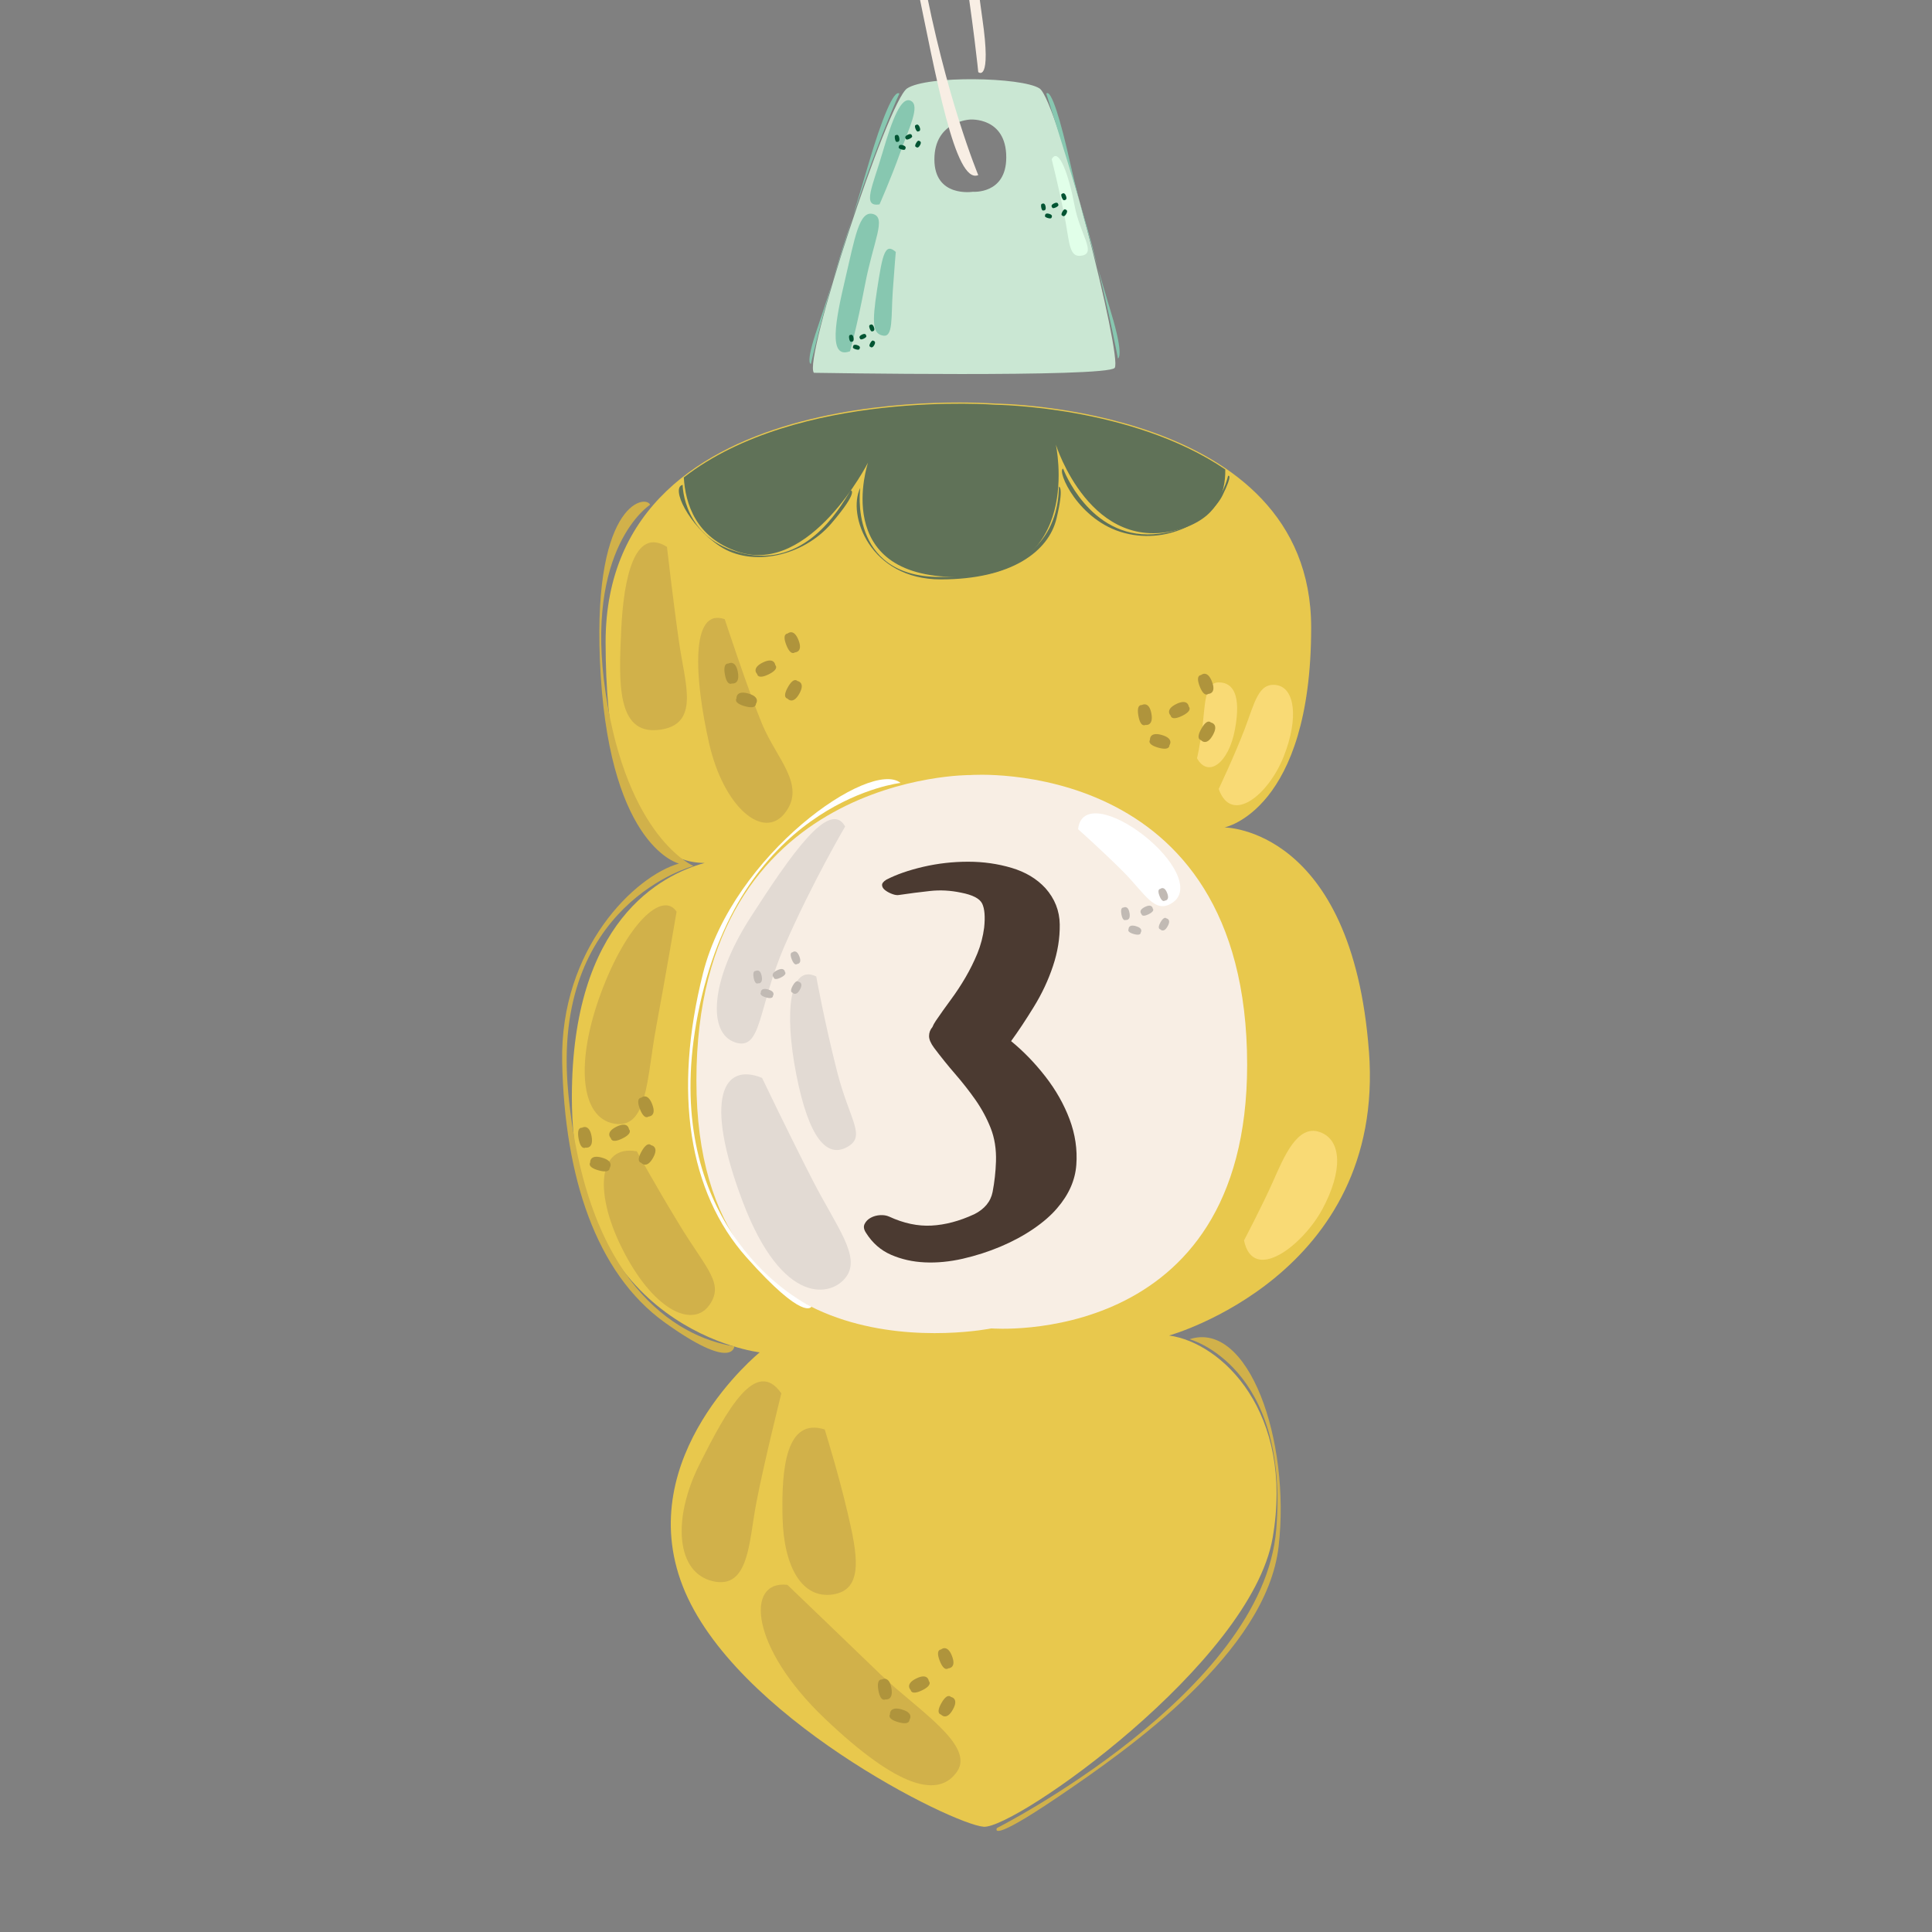 <svg viewBox="0 0 500 500" xmlns:xlink="http://www.w3.org/1999/xlink" xmlns="http://www.w3.org/2000/svg" id="Layer_1"><rect x="0" y="0" width="500" height="500" fill="#808080" stroke="none"/><defs><style>.cls-1{fill:#005432;}.cls-2{fill:#f9da75;}.cls-3{fill:#fff;}.cls-4{fill:#cae7d3;}.cls-5{fill:none;}.cls-6{clip-path:url(#clippath-1);}.cls-7{fill:#e1ffe9;}.cls-8{fill:#4b3a31;}.cls-9{fill:#87c7b0;}.cls-10{fill:#e8c84d;}.cls-11{fill:#e2dad3;}.cls-12{fill:#607258;}.cls-13{clip-path:url(#clippath-2);}.cls-14{fill:#f8eee4;}.cls-15{fill:#af943c;}.cls-16{fill:#c1bab4;}.cls-17{fill:#d1b14a;}</style><clipPath id="clippath-1"><rect height="500" width="500" y="0" class="cls-5"></rect></clipPath><clipPath id="clippath-2"><rect height="500" width="500" y="0" class="cls-5"></rect></clipPath></defs><g class="cls-6"><path d="M354.28,272.1c-4.36-57.96-37.39-57.96-37.39-57.96,0,0,22.44-4.36,22.44-51.73,0-57.33-81.64-57.96-81.64-57.96,0,0-100.96-8.1-100.96,61.7,0,50.14,16.4,57.19,25.64,57.18-11.33,3.1-34.37,15.01-34.37,60.6,0,60.45,48.61,66.06,48.61,66.06,0,0-33.03,26.79-19.94,60.45,13.09,33.65,69.8,61.7,77.9,62.32,8.1.63,69.18-42.38,74.79-74.78,5.61-32.41-13.09-50.48-26.8-52.35,0,0,56.09-15.58,51.73-73.54Z" class="cls-10"></path><path d="M170.43,188.9c10.91-1.24,6.86-11.84,5.3-22.75-1.56-10.91-3.12-24.62-3.12-24.62-8.41-5.3-11.22,8.1-11.84,21.5-.62,13.4-1.25,27.11,9.66,25.86Z" class="cls-17"></path><path d="M203.14,210.4c5.61-7.17-2.18-14.02-5.92-23.05-3.74-9.03-9.66-27.11-9.66-27.11-9.04-3.11-7.79,15.58-4.05,32.1,3.74,16.52,14.02,25.24,19.63,18.07Z" class="cls-17"></path><path d="M169.8,265.87c2.49-13.4,5.3-29.92,5.3-29.92-3.74-5.61-13.09,3.43-19.63,21.19-6.55,17.76-5.3,32.09,3.43,33.65,8.73,1.56,8.41-11.53,10.91-24.93Z" class="cls-17"></path><path d="M183.51,337.85c4.05-5.61-.62-9.35-7.48-20.57-6.85-11.22-11.22-19.32-11.22-19.32-10.28-1.87-11.22,11.22-3.12,26.49,8.1,15.27,17.76,19.01,21.81,13.4Z" class="cls-17"></path><path d="M181.02,378.98c-7.17,14.34-5.92,28.05,3.43,30.23,9.35,2.18,9.35-9.98,11.22-19.94,1.87-9.97,6.54-28.67,6.54-28.67-6.54-9.35-14.02,4.05-21.19,18.39Z" class="cls-17"></path><path d="M228.07,433.52c-9.04-8.73-24.3-23.37-24.3-23.37-10.91-1.25-9.66,16.2,9.66,34.59,19.32,18.39,29.6,20.57,34.28,13.71,4.67-6.85-10.59-16.21-19.63-24.93Z" class="cls-17"></path><path d="M202.52,392.69c.31,12.77,4.99,21.19,13.09,19.94,8.1-1.25,6.23-10.59,3.74-21.19-2.49-10.59-5.92-21.5-5.92-21.5-9.97-3.12-11.22,9.97-10.91,22.75Z" class="cls-17"></path><path d="M332.23,195.76c3.97-10.05,2.81-17.76-1.87-18.46-4.67-.7-5.61,4.44-8.18,11.22-2.57,6.78-6.78,15.66-6.78,15.66,3.27,9.34,12.85,1.63,16.83-8.41Z" class="cls-2"></path><path d="M319.61,188.75c1.64-8.88-.47-12.15-4.21-12.15s-3.51,6.08-4.21,11.45c-.7,5.37-1.4,8.18-1.4,8.18,2.81,5.14,8.18,1.4,9.82-7.48Z" class="cls-2"></path><path d="M341.58,292.98c-5.84-2.11-9.35,6.54-12.15,12.85-2.81,6.31-7.48,15.19-7.48,15.19,2.34,11.22,15.19,1.4,20.33-8.18,5.14-9.59,5.14-17.76-.7-19.86Z" class="cls-2"></path><path d="M193.66,179.48c-3.27-.93-3.06,1.27-3.06,1.27,0,0-.92,1.15,2.14,2.01,3.06.87,2.89-.6,2.89-.6,0,0,1.32-1.75-1.98-2.68Z" class="cls-15"></path><path d="M188.48,171.74s-1.44-.32-.88,2.81c.57,3.13,1.81,2.33,1.81,2.33,0,0,2.15.41,1.55-2.94-.61-3.35-2.49-2.2-2.49-2.2Z" class="cls-15"></path><path d="M200.65,172.15s-.18-2.19-3.24-.69c-3.07,1.51-1.45,2.99-1.45,2.99,0,0,.08,1.47,2.95.08,2.86-1.4,1.75-2.38,1.75-2.38Z" class="cls-15"></path><path d="M206.37,176.25s-.91-1.17-2.47,1.6c-1.57,2.78-.1,2.95-.1,2.95,0,0,1.4,1.7,3.06-1.27,1.68-2.98-.49-3.28-.49-3.28Z" class="cls-15"></path><path d="M206.65,165.66c-1.23-3.17-2.84-1.69-2.84-1.69,0,0-1.48-.04-.33,2.92,1.15,2.97,2.22,1.95,2.22,1.95,0,0,2.2,0,.95-3.18Z" class="cls-15"></path><path d="M155.8,299.6c-3.27-.93-3.06,1.26-3.06,1.26,0,0-.92,1.16,2.14,2.02,3.06.87,2.89-.6,2.89-.6,0,0,1.31-1.75-1.98-2.68Z" class="cls-15"></path><path d="M150.62,291.86s-1.44-.31-.88,2.81c.57,3.13,1.81,2.33,1.81,2.33,0,0,2.15.42,1.55-2.93-.61-3.36-2.49-2.21-2.49-2.21Z" class="cls-15"></path><path d="M162.79,292.28s-.18-2.19-3.24-.69c-3.07,1.5-1.45,2.98-1.45,2.98,0,0,.08,1.47,2.95.08,2.86-1.4,1.75-2.38,1.75-2.38Z" class="cls-15"></path><path d="M168.51,296.38s-.91-1.18-2.47,1.6c-1.57,2.78-.1,2.95-.1,2.95,0,0,1.4,1.7,3.06-1.27,1.68-2.98-.5-3.28-.5-3.28Z" class="cls-15"></path><path d="M168.79,285.78c-1.23-3.17-2.85-1.69-2.85-1.69,0,0-1.48-.04-.33,2.92,1.15,2.97,2.22,1.95,2.22,1.95,0,0,2.2,0,.95-3.19Z" class="cls-15"></path><path d="M233.39,442.4c-3.27-.93-3.06,1.27-3.06,1.27,0,0-.92,1.15,2.14,2.02,3.06.87,2.89-.6,2.89-.6,0,0,1.31-1.75-1.98-2.68Z" class="cls-15"></path><path d="M228.21,434.66s-1.44-.32-.88,2.81c.57,3.13,1.81,2.33,1.81,2.33,0,0,2.15.41,1.55-2.94-.61-3.35-2.49-2.2-2.49-2.2Z" class="cls-15"></path><path d="M240.38,435.07s-.18-2.19-3.24-.69c-3.07,1.51-1.45,2.99-1.45,2.99,0,0,.08,1.47,2.95.08,2.86-1.4,1.75-2.38,1.75-2.38Z" class="cls-15"></path><path d="M246.1,439.17s-.91-1.17-2.47,1.6c-1.57,2.78-.1,2.95-.1,2.95,0,0,1.4,1.7,3.06-1.27,1.68-2.98-.5-3.28-.5-3.28Z" class="cls-15"></path><path d="M246.38,428.58c-1.23-3.17-2.85-1.69-2.85-1.69,0,0-1.48-.04-.33,2.92,1.15,2.97,2.22,1.95,2.22,1.95,0,0,2.2,0,.95-3.18Z" class="cls-15"></path><path d="M300.67,190.21c-3.27-.93-3.06,1.26-3.06,1.26,0,0-.92,1.16,2.14,2.02,3.06.87,2.89-.6,2.89-.6,0,0,1.31-1.75-1.98-2.68Z" class="cls-15"></path><path d="M295.49,182.47s-1.44-.32-.87,2.81c.57,3.13,1.81,2.33,1.81,2.33,0,0,2.15.41,1.55-2.94-.61-3.35-2.49-2.2-2.49-2.2Z" class="cls-15"></path><path d="M307.66,182.89s-.18-2.19-3.24-.69c-3.07,1.51-1.45,2.99-1.45,2.99,0,0,.08,1.47,2.95.08,2.86-1.4,1.75-2.38,1.75-2.38Z" class="cls-15"></path><path d="M313.38,186.99s-.91-1.17-2.47,1.6c-1.57,2.78-.1,2.95-.1,2.95,0,0,1.4,1.7,3.06-1.27,1.68-2.98-.5-3.28-.5-3.28Z" class="cls-15"></path><path d="M313.66,176.4c-1.23-3.17-2.85-1.69-2.85-1.69,0,0-1.48-.04-.33,2.92,1.15,2.97,2.22,1.95,2.22,1.95,0,0,2.2,0,.95-3.18Z" class="cls-15"></path><path d="M147.06,282.7c-4.67-48.92,32.41-58.59,32.41-58.59,0,0-17.14-7.17-22.75-44.87-5.61-37.7,11.53-48.61,11.53-48.61-1.25-2.81-15.58-.31-12.78,44.25,2.8,44.56,20.25,48.61,20.25,48.61-11.22,3.12-30.85,21.81-30.23,51.41.62,29.6,8.73,54.53,26.49,67.31,17.76,12.78,18.07,6.23,18.07,6.23-15.58-2.49-38.33-16.82-43-65.75Z" class="cls-17"></path><path d="M307.85,346.58s25.86,6.86,22.44,49.24c-3.43,42.38-72.29,77.28-72.29,77.28,0,0-2.49,4.36,15.89-8.1,18.38-12.46,53.91-37.4,57.02-64.82,3.12-27.42-7.79-58.58-23.06-53.59Z" class="cls-17"></path><path d="M317.11,121.49c-24.17-16.45-59.43-16.73-59.43-16.73,0,0-51.24-4.09-80.71,18.8.38,6.73,3.09,15.58,14.02,19.23,18.7,6.23,33.65-23.06,33.65-23.06,0,0-9.97,29.6,23.06,29.6s25.55-34.28,25.55-34.28c0,0,9.04,28.98,32.41,21.81,8.9-2.72,11.55-8.84,11.44-15.37Z" class="cls-12"></path><path d="M220.13,126.89c-3.27,5.61-12,19.94-27.73,16.36-15.74-3.58-15.73-17.76-15.73-17.76-3.12.62,1.4,10.44,9.66,15.89,8.26,5.45,21.5,2.65,28.83-5.92,7.32-8.57,4.99-8.57,4.99-8.57Z" class="cls-12"></path><path d="M317.82,123.15s-2.65,14.02-19.32,15.11c-16.67,1.09-23.37-16.98-23.37-16.98-1.71.47,3.9,13.55,15.89,16.67,12,3.12,22.59-4.05,25.4-9.81,2.81-5.76,1.4-4.98,1.4-4.98Z" class="cls-12"></path><path d="M274.04,125.95c-.16,12-7.32,23.53-31,23.37-23.68-.15-20.41-23.05-20.41-23.05-3.43,7.01,2.49,23.68,20.88,23.68s27.89-7.33,29.91-15.74c2.03-8.41.62-8.26.62-8.26Z" class="cls-12"></path><path d="M251.15,200.58s-70.92-.67-70.92,79.04,76.33,64.17,76.33,64.17c0,0,66.2,5.4,66.2-68.23,0-80.39-71.61-74.98-71.61-74.98Z" class="cls-14"></path><path d="M197.22,278.96c-9.97-4.05-15.27,4.99-4.98,32.1,10.28,27.11,23.06,24.61,26.8,19.32,3.74-5.3-2.49-12.78-8.73-24.93-6.23-12.15-13.09-26.49-13.09-26.49Z" class="cls-11"></path><path d="M190.21,269.76c7.01,2.34,5.84-8.88,12.85-25.01,7.01-16.12,15.66-30.85,15.66-30.85-3.97-7.25-14.02,7.24-24.54,23.6-10.52,16.36-10.99,29.92-3.97,32.25Z" class="cls-11"></path><path d="M216.62,277.24c-3.27-12.85-5.38-24.54-5.38-24.54-6.78-3.27-8.41,8.88-5.14,25.48,3.27,16.59,7.95,21.5,13.09,18.7,5.14-2.81.7-6.78-2.57-19.63Z" class="cls-11"></path><path d="M279.02,214.61s6.08,5.38,11.68,10.99c5.61,5.61,8.18,11.22,12.85,7.94,4.67-3.27.23-11.22-7.48-17.29-7.71-6.08-16.36-8.41-17.06-1.64Z" class="cls-3"></path><path d="M198.8,256.08c-2.03-.57-1.9.79-1.9.79,0,0-.57.72,1.33,1.26,1.9.54,1.8-.38,1.8-.38,0,0,.82-1.08-1.23-1.66Z" class="cls-16"></path><path d="M195.58,251.28s-.89-.2-.54,1.75c.35,1.94,1.13,1.45,1.13,1.45,0,0,1.34.26.96-1.83-.38-2.08-1.55-1.37-1.55-1.37Z" class="cls-16"></path><path d="M203.14,251.53s-.11-1.36-2.01-.42c-1.91.93-.9,1.85-.9,1.85,0,0,.05.91,1.83.04,1.78-.87,1.08-1.47,1.08-1.47Z" class="cls-16"></path><path d="M206.7,254.09s-.56-.73-1.53.99c-.97,1.73-.06,1.83-.06,1.83,0,0,.87,1.06,1.9-.79,1.04-1.85-.31-2.03-.31-2.03Z" class="cls-16"></path><path d="M206.87,247.5c-.76-1.97-1.77-1.05-1.77-1.05,0,0-.92-.02-.2,1.82.72,1.85,1.38,1.21,1.38,1.21,0,0,1.37,0,.59-1.97Z" class="cls-16"></path><path d="M293.98,239.69c-2.03-.58-1.9.78-1.9.78,0,0-.57.72,1.33,1.26,1.9.54,1.8-.37,1.8-.37,0,0,.82-1.09-1.23-1.66Z" class="cls-16"></path><path d="M290.76,234.88s-.89-.2-.54,1.75c.35,1.95,1.13,1.45,1.13,1.45,0,0,1.34.25.96-1.83-.38-2.09-1.55-1.37-1.55-1.37Z" class="cls-16"></path><path d="M298.33,235.14s-.11-1.36-2.01-.43c-1.91.93-.9,1.85-.9,1.85,0,0,.05.92,1.83.05,1.78-.87,1.08-1.47,1.08-1.47Z" class="cls-16"></path><path d="M301.88,237.69s-.56-.73-1.54.99c-.97,1.72-.06,1.83-.06,1.83,0,0,.87,1.06,1.9-.79,1.04-1.85-.31-2.04-.31-2.04Z" class="cls-16"></path><path d="M302.05,231.1c-.77-1.97-1.77-1.05-1.77-1.05,0,0-.92-.02-.2,1.82.72,1.85,1.38,1.21,1.38,1.21,0,0,1.37,0,.59-1.98Z" class="cls-16"></path><path d="M233.06,202.62s-39.26,4.36-51.42,55.15c-12.15,50.79,16.51,74.47,28.36,80.39,0,0-1.87,4.05-16.83-12.78-14.96-16.83-19.01-42.69-11.22-73.54,7.79-30.85,43.31-55.47,51.11-49.23Z" class="cls-3"></path><path d="M269.02,22.88c-4.65-2.96-29.18-3.38-34.26,0-5.07,3.39-27.07,70.64-24.11,73.6,0,0,75.71,1.27,77.83-1.27,2.11-2.54-14.8-69.37-19.46-72.33ZM251.78,49.63s-9.96,1.59-9.96-8.38,9.26-10.31,9.26-10.31c0,0,9.34-.71,9.34,9.79,0,9.61-8.64,8.9-8.64,8.9Z" class="cls-4"></path><path d="M225.91,55.38c-3.58-.93-4.68,6.23-7.17,16.83-2.49,10.59-4.52,20.87,1.25,18.69,0,0,1.71-5.92,3.89-17.29,2.18-11.37,5.61-17.29,2.03-18.23Z" class="cls-9"></path><path d="M235.72,26.09c-2.49-1.25-4.83,4.83-7.32,13.4-2.49,8.57-5.45,14.18-.78,13.4,0,0,2.96-6.7,5.3-13.24,2.34-6.54,5.3-12.31,2.81-13.55Z" class="cls-9"></path><path d="M227,74.86c-1.4,9.04-1.09,11.53,1.56,12,2.65.47,2.02-4.83,2.49-11.53.47-6.7.78-10.13.78-10.13-2.81-2.5-3.43.62-4.83,9.66Z" class="cls-9"></path><path d="M272.18,41.2s1.87,7.48,3.27,14.49c1.4,7.01,1.09,11.22,4.67,10.44,3.58-.78-.62-5.45-2.02-12.93-1.4-7.48-4.05-15.42-5.92-12Z" class="cls-7"></path><path d="M233.64,37.57c-1.1-.31-1.03.43-1.03.43,0,0-.31.39.72.68,1.03.3.97-.2.97-.2,0,0,.44-.59-.66-.9Z" class="cls-1"></path><path d="M231.9,34.97s-.48-.11-.29.95c.19,1.06.61.78.61.78,0,0,.72.14.52-.99-.21-1.13-.84-.75-.84-.75Z" class="cls-1"></path><path d="M236,35.11s-.06-.74-1.09-.23c-1.03.5-.49,1-.49,1,0,0,.03.5.99.03.96-.47.59-.8.59-.8Z" class="cls-1"></path><path d="M237.92,36.49s-.31-.4-.83.54c-.53.93-.03.99-.03.99,0,0,.47.57,1.03-.43.57-1-.17-1.1-.17-1.1Z" class="cls-1"></path><path d="M238.01,32.92c-.41-1.06-.96-.57-.96-.57,0,0-.5-.01-.11.98.39,1,.75.66.75.66,0,0,.74,0,.32-1.07Z" class="cls-1"></path><path d="M271.5,55.33c-1.1-.31-1.03.43-1.03.43,0,0-.31.39.72.67,1.03.3.97-.2.97-.2,0,0,.44-.59-.66-.9Z" class="cls-1"></path><path d="M269.76,52.73s-.48-.11-.29.95c.19,1.06.61.78.61.78,0,0,.72.14.52-.99-.2-1.13-.84-.74-.84-.74Z" class="cls-1"></path><path d="M273.86,52.87s-.06-.74-1.09-.23c-1.03.5-.49,1-.49,1,0,0,.03.49.99.03.96-.47.59-.8.59-.8Z" class="cls-1"></path><path d="M275.78,54.25s-.31-.4-.83.54c-.52.93-.03.99-.03.99,0,0,.47.58,1.03-.43.57-1-.17-1.1-.17-1.1Z" class="cls-1"></path><path d="M275.87,50.69c-.41-1.06-.96-.56-.96-.56,0,0-.5-.02-.11.98.39,1,.75.66.75.66,0,0,.74,0,.32-1.07Z" class="cls-1"></path><path d="M221.8,89.3c-1.1-.31-1.03.43-1.03.43,0,0-.31.39.72.68,1.03.3.97-.2.97-.2,0,0,.44-.59-.66-.9Z" class="cls-1"></path><path d="M220.06,86.7s-.48-.11-.29.94c.19,1.05.61.78.61.78,0,0,.72.14.52-.99-.21-1.13-.84-.74-.84-.74Z" class="cls-1"></path><path d="M224.15,86.83s-.06-.74-1.09-.23c-1.03.5-.49,1-.49,1,0,0,.03.5.99.03.96-.47.59-.8.59-.8Z" class="cls-1"></path><path d="M226.08,88.21s-.3-.39-.83.54c-.53.93-.03.99-.03.99,0,0,.47.58,1.03-.42.57-1-.17-1.1-.17-1.1Z" class="cls-1"></path><path d="M226.17,84.65c-.41-1.06-.96-.57-.96-.57,0,0-.5,0-.11.99.39,1,.74.65.74.65,0,0,.74,0,.32-1.07Z" class="cls-1"></path><path d="M209.86,94.18s1.96-8.68,5.52-20.99c-1.46,4.59-2.79,8.69-3.81,11.64-3.27,9.51-1.71,9.35-1.71,9.35Z" class="cls-9"></path><path d="M224.81,42.29c-1.13,3.86-2.61,8.79-4.19,13.99.1-.3.19-.6.3-.9,7.01-20.88,11.84-31.16,11.84-31.16-1.4-1.1-4.52,6.39-7.95,18.07Z" class="cls-9"></path><path d="M220.62,56.28c-2.01,6.02-3.77,11.78-5.25,16.91,1.68-5.31,3.53-11.27,5.25-16.91Z" class="cls-9"></path><path d="M279.3,51.89c1.46,5.63,3.16,11.69,4.83,17.46-.93-3.75-1.96-7.65-3.07-11.47-.58-2-1.17-4.01-1.76-5.99Z" class="cls-9"></path><path d="M270.78,24.22s4.22,13.15,8.53,27.66c-.87-3.36-1.66-6.56-2.29-9.44-2.49-11.22-4.98-19.47-6.23-18.23Z" class="cls-9"></path><path d="M287.6,81.09c-1.07-3.55-2.26-7.58-3.47-11.75,3.14,12.6,5.19,23.43,5.19,23.43,0,0,1.71-.31-1.72-11.69Z" class="cls-9"></path><path d="M252.09,314.27c2.71-1.36,4.31-3.3,4.8-5.82.48-2.52.78-5.14.87-7.86.1-3.2-.36-6.09-1.38-8.66-1.02-2.57-2.33-4.99-3.93-7.28-1.6-2.28-3.35-4.51-5.24-6.69-1.89-2.18-3.71-4.44-5.46-6.77-.87-1.17-1.31-2.18-1.31-3.06s.29-1.65.87-2.33c.19-.49.48-1.02.87-1.6,1.26-1.84,2.57-3.69,3.93-5.53,1.36-1.84,2.62-3.76,3.78-5.75,1.16-1.99,2.18-4.05,3.06-6.18.87-2.13,1.45-4.37,1.75-6.69.29-2.82.12-4.87-.51-6.19-.63-1.31-2.45-2.26-5.46-2.84-2.72-.58-5.41-.73-8.08-.43-2.67.29-5.31.63-7.93,1.02-.49.1-1.07.03-1.75-.22-.68-.24-1.29-.56-1.82-.95-.53-.39-.83-.82-.87-1.31-.05-.49.31-.97,1.09-1.46,2.62-1.36,5.82-2.47,9.6-3.35,3.78-.87,7.64-1.31,11.57-1.31s7.69.53,11.28,1.6c3.59,1.07,6.5,2.82,8.73,5.24,2.42,2.72,3.66,5.85,3.71,9.39.05,3.54-.53,7.13-1.75,10.77-1.21,3.64-2.86,7.16-4.95,10.55-2.09,3.4-4.05,6.36-5.89,8.88,3.2,2.62,6.16,5.67,8.88,9.17,2.71,3.49,4.8,7.18,6.26,11.06,1.45,3.88,2.04,7.81,1.74,11.79-.29,3.98-1.94,7.71-4.95,11.2-1.56,1.85-3.62,3.64-6.18,5.39-2.57,1.75-5.41,3.27-8.51,4.58-3.11,1.31-6.36,2.35-9.75,3.13-3.4.77-6.67,1.09-9.82.94-3.15-.14-6.06-.8-8.73-1.96-2.67-1.16-4.83-3.05-6.48-5.67-.58-.87-.71-1.65-.36-2.33.34-.68.87-1.21,1.6-1.6.73-.39,1.53-.61,2.4-.66.87-.05,1.65.07,2.33.37,3.78,1.75,7.44,2.52,10.98,2.33,3.54-.19,7.21-1.16,10.99-2.91Z" class="cls-8"></path></g><g class="cls-13"><path d="M253.17,45.31s-8.44-20.14-14.41-52.37c-5.97-32.22-7.38-47.1-2.11-48.34,5.27-1.24,8.44,17.66,11.95,40.28,3.52,22.62,4.57,33.78,4.57,33.78,0,0,3.52,3.1,1.05-13.94-2.46-17.04-7.03-65.07-17.58-62.9-10.55,2.17-4.92,27.27.35,52.68,5.27,25.41,10.19,53.3,16.17,50.82Z" class="cls-14"></path></g></svg>